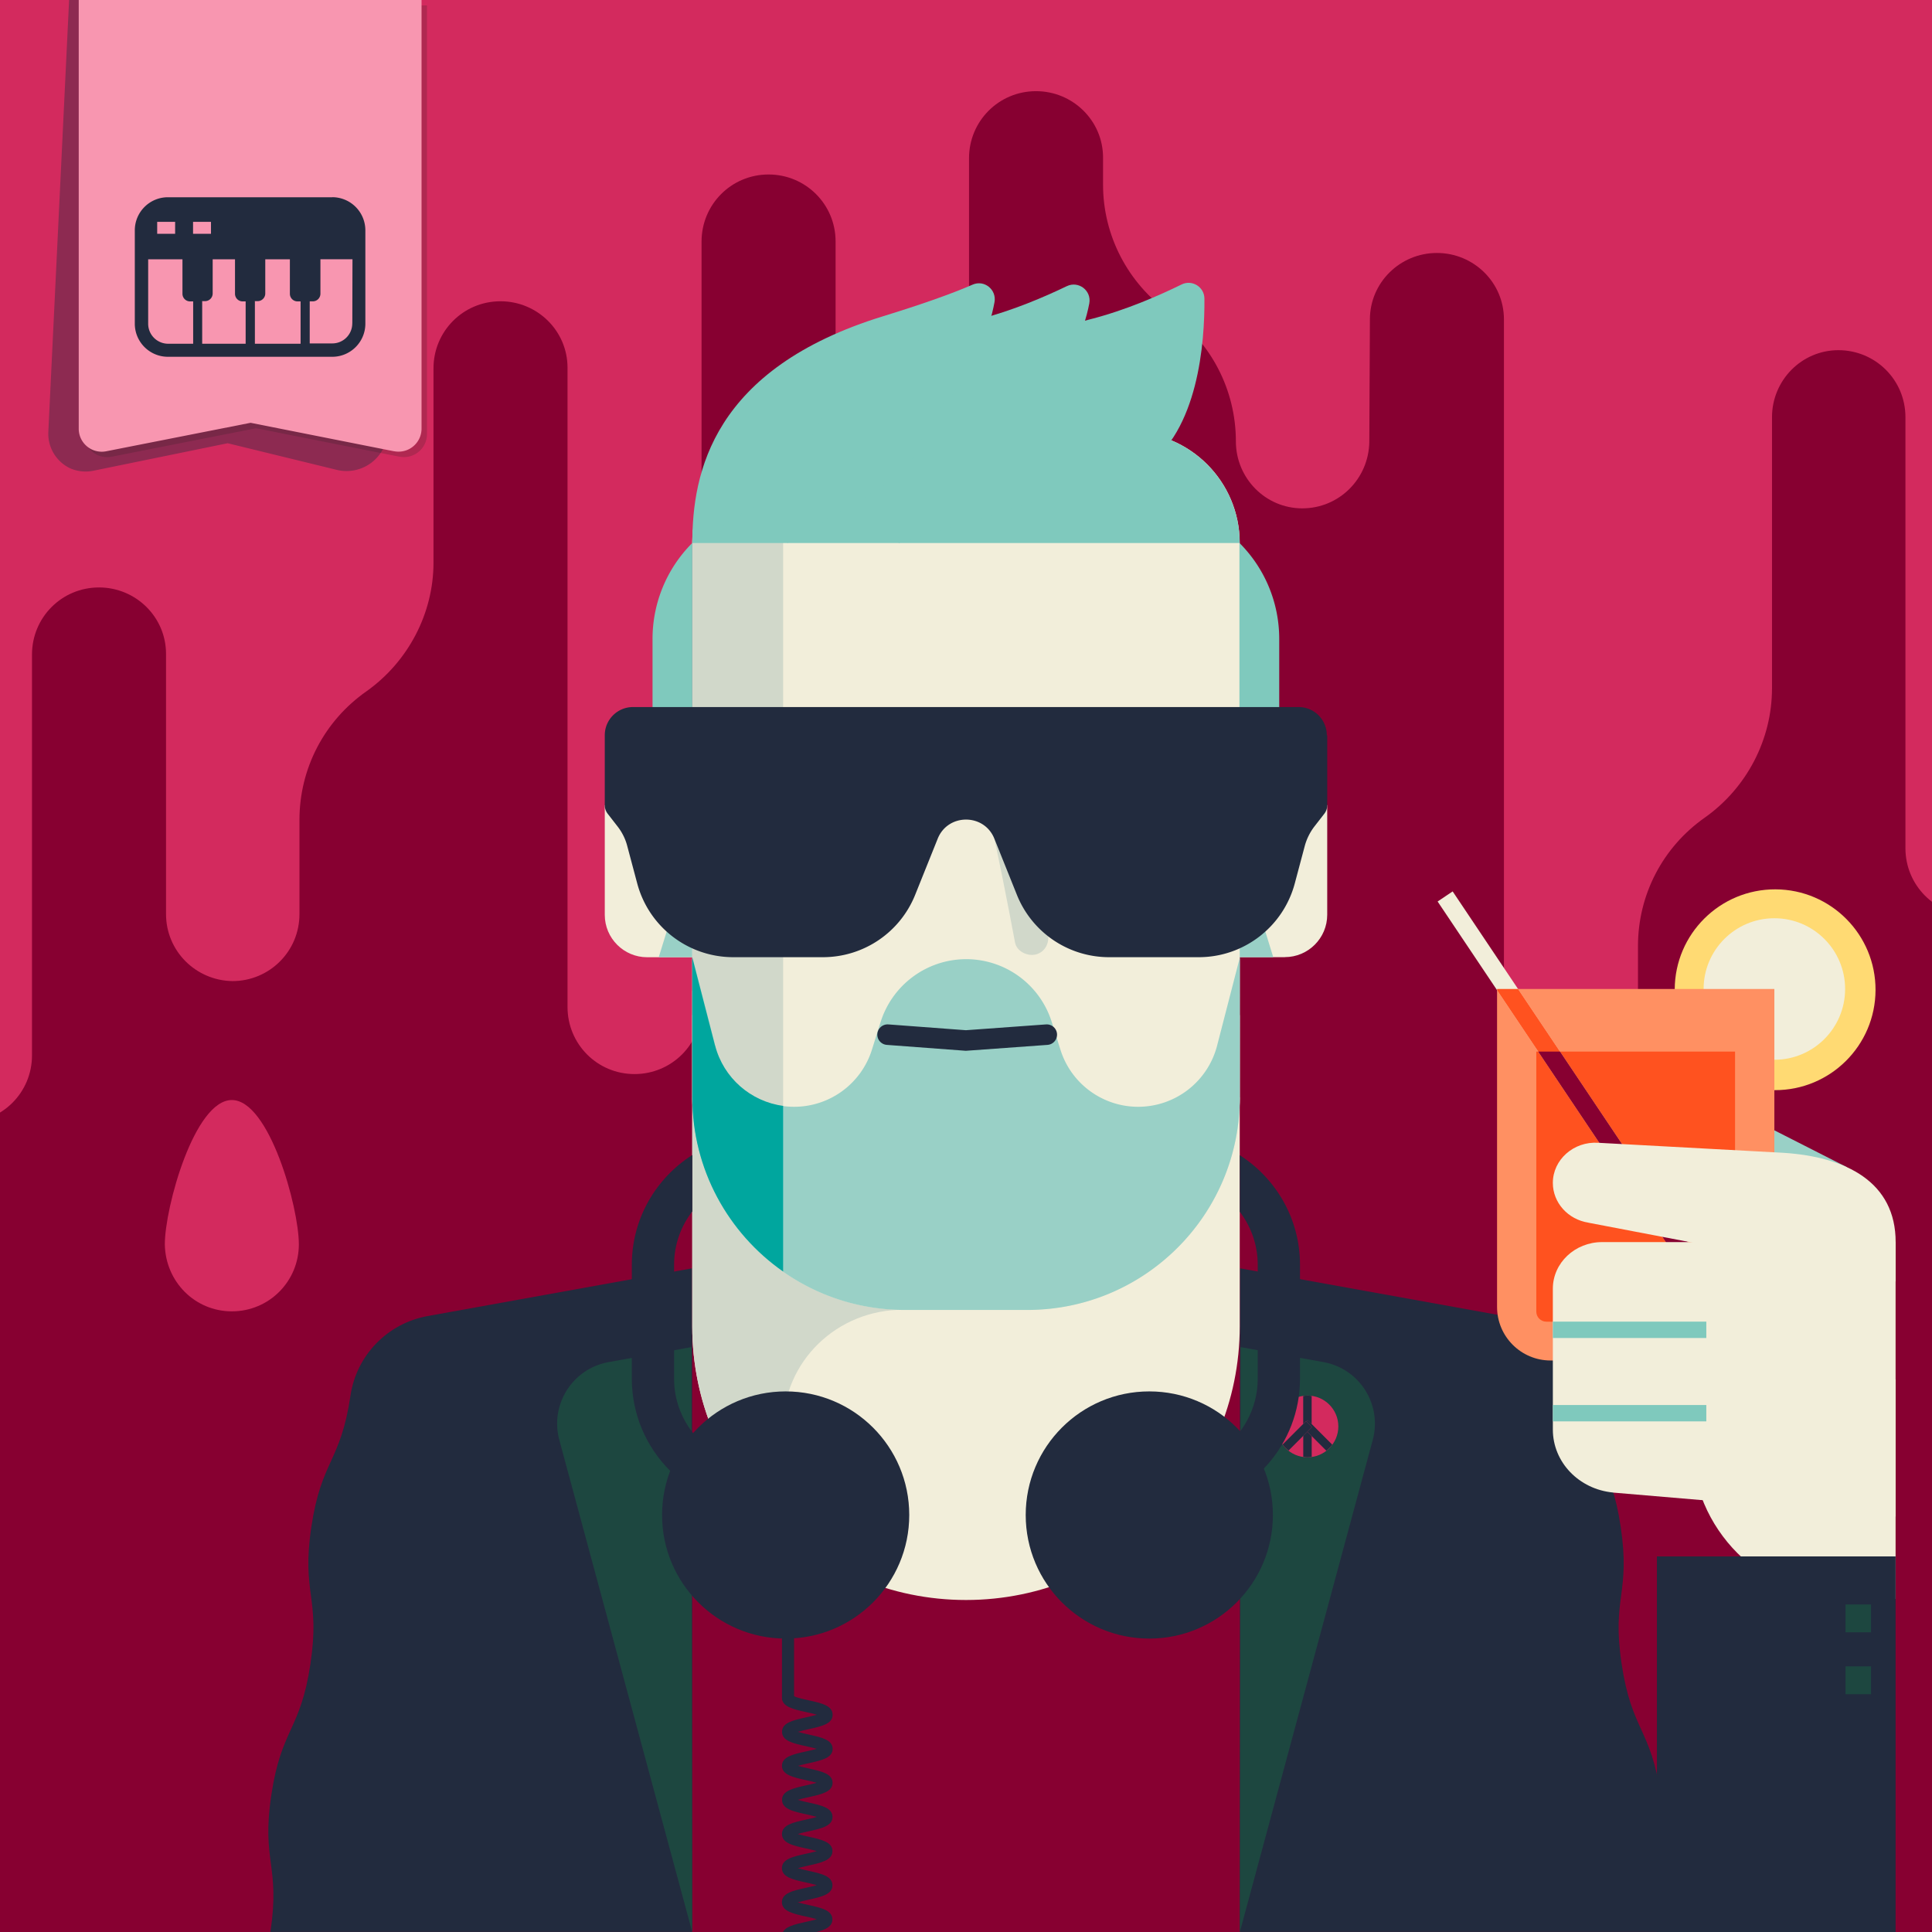 <svg xmlns="http://www.w3.org/2000/svg" version="1.1" viewBox="0 0 320 320"><rect x="0" y="0" width="320" height="320" fill="#808080" stroke="none"/><clipPath id="Amiga500_lores"><path d="M0 0h320v320H0z"/></clipPath><g clip-path="url(#Amiga500_lores)"><path fill="#870031" d="M0 0h320v320H0z"/><g fill="#D32A5E"><path d="M-16.9-2v176.8c0 6.1 4.9 11.1 11.1 11.1 6.1 0 11.1-4.9 11.1-11.1v-66.4c0-6.1 4.9-11.1 11.1-11.1 6.1 0 11.1 4.9 11.1 11v43.1c0 6.1 4.9 11 11 11.1 6.1 0 11.1-4.9 11.1-11.1v-15.6c0-8.5 4.1-16.4 11.1-21.3 6.9-4.9 11.1-12.9 11.1-21.3V61c0-6.1 4.9-11.1 11.1-11.1 6.1 0 11.1 4.9 11.1 11V166.8c0 6.1 4.9 11.1 11.1 11.1 6.1 0 11.1-4.9 11.1-11.1V40c0-6.1 4.9-11.1 11.1-11.1 6.1 0 11.1 4.9 11.1 11.1v17.6c0 6.1 4.9 11.1 11.1 11.1 6.1 0 11-5 11-11.1V26.2c0-6.1 4.9-11.1 11.1-11.1 6.1 0 11.1 4.9 11.1 11v4.5c0 8.4 4.1 16.3 11 21.2 6.9 4.9 11 12.8 11 21.3 0 6.1 4.9 11.1 11 11.1s11-4.9 11.1-11l.1-20.3c0-6.1 5-11 11.1-11s11.1 4.9 11.1 11v136.9c0 6.1 4.9 11.1 11.1 11.1 6.1 0 11.1-4.9 11.1-11.1v-33.1c0-8.5 4.1-16.4 11.1-21.3 6.9-4.9 11.1-12.9 11.1-21.4V69.1c0-6.1 4.9-11.1 11-11.1s11.1 4.9 11.1 11.1v71.4c0 6.1 4.9 11.1 11.1 11.1 6.1 0 11.1-4.9 11.1-11V-2c0-6.1-4.9-11.1-11.1-11.1H-5.8c-6.1.1-11.1 5-11.1 11.1z"/><path d="M49.5 206.1c0 6.1-4.9 11.1-11.1 11.1-6.1 0-11-4.9-11.1-11.1 0-6.1 4.9-23.9 11.1-23.9s11.1 17.8 11.1 23.9z"/></g><defs><clipPath id="b"><path d="M114.67 181.78c0 19.43 15.75 35.19 35.19 35.19h20.3c19.43 0 35.19-15.75 35.19-35.19l.02-23.23-3.78 14.64a13.51 13.51 0 0 1-13.07 10.13c-5.9 0-11.12-3.83-12.88-9.46l-1.44-4.59a14.846 14.846 0 0 0-14.17-10.4c-6.48 0-12.21 4.21-14.17 10.4l-1.44 4.59a13.51 13.51 0 0 1-12.88 9.46c-6.16 0-11.54-4.17-13.07-10.13l-3.78-14.64.02 23.23h-.02Z" style="fill:none"/></clipPath><clipPath id="c"><path d="M193.99 72.92c4.85-7.08 5.54-17.66 5.5-23.47 0-1.94-2.05-3.19-3.79-2.34-3.53 1.74-9.25 4.27-15.16 5.77-.28.07-.55.15-.82.23.3-1.02.54-1.98.71-2.86.41-2.12-1.78-3.8-3.73-2.86-3.12 1.5-7.64 3.48-12.47 4.91.21-.8.4-1.57.52-2.27.38-2.09-1.7-3.76-3.64-2.9-3.56 1.57-9.12 3.49-14.72 5.2C118 61.04 114.7 78.37 114.7 89.92h90.66c0-7.67-4.68-14.24-11.35-17.01h-.02Z" style="fill:none"/></clipPath></defs><path d="M261.96 231.17c1.66 11.1 4.82 10.63 6.48 21.73 1.66 11.11-1.51 11.57.15 22.68s4.82 10.63 6.48 21.73c1.66 11.11-1.51 11.57.15 22.68h-69.86V210.07l43.82 7.91c6.65 1.2 11.79 6.5 12.78 13.17M58.05 231.17c-1.66 11.1-4.82 10.63-6.48 21.73-1.66 11.11 1.51 11.57-.15 22.68s-4.82 10.63-6.48 21.73c-1.66 11.1 1.51 11.57-.15 22.68h69.86V210.07l-43.82 7.91c-6.65 1.2-11.79 6.5-12.78 13.17" style="fill:#222b3e"/><path d="M212.81 158.54h-9.7v-25.19h16.72v18.16c0 3.87-3.15 7.02-7.02 7.02Z" style="fill:#f2eeda"/><path d="M203.11 133.36v25.18h7.78l-7.78-25.18z" style="fill:#99d0c6"/><path d="M100.17 133.36h16.72v25.19h-9.7c-3.87 0-7.02-3.15-7.02-7.02v-18.16Z" style="fill:#f2eeda"/><path d="M116.89 133.36v25.18h-7.78l7.78-25.18z" style="fill:#99d0c6"/><path d="M114.67 210.08h90.66V320h-90.66z" style="fill:#870031"/><path d="M205.34 168.14v51.53c0 25.04-20.3 45.34-45.34 45.34-25.04 0-45.34-20.3-45.34-45.34v-51.53h90.67Z" style="fill:#f2eeda"/><path d="M129.7 181.78v-17.66h-15.04v55.55c0 13.39 5.8 25.41 15.04 33.71v-16.96c0-10.94 8.99-19.55 19.93-19.48h20.52c19.43 0 35.19-15.75 35.19-35.19H129.7v.02Z" style="fill:#d1d8ca"/><path d="M133.09 71.51h53.84c10.16 0 18.41 8.25 18.41 18.41v91.84c0 19.42-15.76 35.19-35.19 35.19h-20.3c-19.42 0-35.19-15.76-35.19-35.19V89.94c0-10.16 8.25-18.41 18.41-18.41h.01Z" style="fill:#f2eeda"/><path d="M164 135.63c1.48 6.81 2.84 13.63 4.12 20.47.28 1.5 2.09 2.35 3.48 1.98 1.57-.43 2.25-1.96 1.98-3.48-1.28-6.84-2.65-13.67-4.12-20.47-.33-1.49-2.07-2.36-3.48-1.98-1.54.42-2.29 1.98-1.98 3.48ZM114.67 89.94v91.84c0 11.93 5.95 22.48 15.04 28.83V71.84c-8.56 1.59-15.04 9.08-15.04 18.1Z" style="fill:#d1d8ca"/><path d="M114.67 89.94c0-10.17 8.24-18.41 18.41-18.41h53.84c10.17 0 18.41 8.24 18.41 18.41h-90.66Z" style="fill:#7fc9bd"/><path d="M114.67 181.78c0 19.43 15.75 35.19 35.19 35.19h20.3c19.43 0 35.19-15.75 35.19-35.19l.02-23.23-3.78 14.64a13.51 13.51 0 0 1-13.07 10.13c-5.9 0-11.12-3.83-12.88-9.46l-1.44-4.59a14.846 14.846 0 0 0-14.17-10.4c-6.48 0-12.21 4.21-14.17 10.4l-1.44 4.59a13.51 13.51 0 0 1-12.88 9.46c-6.16 0-11.54-4.17-13.07-10.13l-3.78-14.64.02 23.23h-.02Z" style="fill:#99d0c6"/><path d="m118.43 173.18-3.78-14.64.02 23.23c0 11.93 5.95 22.48 15.04 28.83v-27.43c-5.37-.72-9.88-4.63-11.27-9.99h-.01Z" style="fill:#00a69e"/><path d="M114.67 121.75V89.93a22.435 22.435 0 0 0-6.59 15.91v17.05l6.59-1.14ZM205.29 121.75V89.93a22.435 22.435 0 0 1 6.59 15.91v17.05l-6.59-1.14Z" style="fill:#7fc9bd"/><path d="M114.67 89.94c0-11.55 3.3-28.88 31.69-37.59 5.6-1.72 11.16-3.63 14.72-5.2 1.94-.86 4.02.81 3.64 2.9-.85 4.65-3.39 11.73-10.85 16.8l-39.21 23.1h.01Z" style="fill:#7fc9bd"/><path d="M130.4 89.94c0-16.36 8-31.06 31.69-37.05 5.61-1.42 11.03-3.77 14.6-5.49 1.95-.94 4.13.73 3.73 2.86-.89 4.65-3.47 11.59-10.8 16.58l-39.21 23.1Z" style="fill:#7fc9bd"/><path d="M148.85 89.94c0-16.36 8-31.06 31.69-37.05 5.92-1.5 11.63-4.03 15.16-5.77 1.74-.86 3.78.4 3.79 2.34.06 7.26-1 21.91-9.89 27.95l-40.74 12.53h-.01Z" style="fill:#7fc9bd"/><path d="M114.65 319.99 92.64 238.5c-1.58-5.86 2.18-11.81 8.15-12.89l13.74-2.49.12 96.88Z" style="fill:#1d4740"/><g style="clip-path:url(#b)"><g><path d="M159.98 156.05v61.44M170.18 158.57v58.92M180.39 174.58v41.52M189.67 179.79v36.13M198.72 171.52v37.65" style="fill:none;stroke:#f2eeda;stroke-miterlimit:10"/><path d="M121.23 170.09v39.08" style="fill:none;stroke:#dce1d7;stroke-miterlimit:10"/><path d="M130.29 178v37.92M139.57 174.58v41.52M149.77 158.93v58.56" style="fill:none;stroke:#f2eeda;stroke-miterlimit:10"/></g></g><path d="m147.01 171.37 12.97.97 13.4-.97" style="fill:none;stroke:#222b3e;stroke-linecap:round;stroke-miterlimit:10;stroke-width:3.4px"/><g style="clip-path:url(#c)"><g><path d="M129.11 89.94c0-16.36 8-31.06 31.69-37.05 5.61-1.42 11.03-3.77 14.6-5.49" style="fill:none;stroke:#00a69e;stroke-miterlimit:10"/><path d="M147.57 89.94c0-16.36 8-31.06 31.69-37.05 5.61-1.42 11.03-3.77 14.6-5.49" style="fill:none;stroke:#00a69e;stroke-miterlimit:10"/><path d="M166.02 89.94c0-16.36 8-31.06 31.69-37.05 5.61-1.42 11.03-3.77 14.6-5.49" style="fill:none;stroke:#00a69e;stroke-miterlimit:10"/></g></g><path d="m205.36 319.99 22.01-81.49c1.58-5.86-2.18-11.81-8.15-12.89l-13.74-2.49-.12 96.88Z" style="fill:#1d4740"/><path d="M0 0h320v319.99H0z" style="fill:none"/><path fill="none" d="M0 0h320v320H0z"/><circle cx="216.56" cy="236.26" r="5.11" fill="#D32A5E"/><g fill="#222b3e"><path d="m216.54 237.14-.68.68v3.48c.23.03.46.07.7.07s.47-.04.7-.07v-3.44l-.72-.72ZM216.32 235.38l.07.07.22-.22.64.65v-4.66c-.23-.03-.46-.07-.7-.07s-.47.04-.7.07v4.63l.46-.46Z"/><path d="m216.61 235.23-.22.22.92.92-.77.77.72.72 2.42 2.42c.37-.29.7-.62.98-1l-3.4-3.41-.64-.65Z"/><path d="m216.54 237.14.77-.77-.92-.92-.07-.07-.46.46-3.42 3.42c.28.38.61.71.98 1l2.44-2.44.68-.68Z"/></g><path fill="none" d="M126.49 320H0V0h320v320H126.49"/><circle cx="130.13" cy="250.93" r="18.47" fill="#222b3e" stroke="#222b3e" stroke-miterlimit="10" stroke-width="4"/><circle cx="190.36" cy="250.93" r="18.47" fill="#222b3e" stroke="#222b3e" stroke-miterlimit="10" stroke-width="4"/><path fill="#222b3e" d="M215.32 228.36v-18.88c0-7.62-3.99-14.31-9.97-18.14v9.37c1.86 2.44 2.97 5.48 2.97 8.77v18.88c0 5-2.54 9.42-6.39 12.04-1.27 3.35-2.93 6.46-5 9.26 10.39-1.54 18.39-10.49 18.39-21.29ZM104.65 209.48v18.88c0 11.88 9.67 21.55 21.55 21.55v-.03c-2.23-2.5-4.19-5.25-5.83-8.2-5.12-2.25-8.72-7.37-8.72-13.32v-18.88c0-3.33 1.13-6.39 3.02-8.84v-9.34c-6.01 3.83-10.02 10.53-10.02 18.17ZM134.38 320.18c-.15.03-.3.07-.46.1"/><path fill="#222b3e" d="M129.59 320.22c.36-1.12 2.02-1.48 3.9-1.9.52-.11 1.24-.27 1.79-.44-.55-.17-1.28-.33-1.79-.44-2.13-.47-3.98-.88-3.98-2.38s1.84-1.91 3.98-2.38c.51-.11 1.24-.27 1.79-.44-.55-.17-1.28-.33-1.79-.44-2.13-.47-3.98-.88-3.98-2.38s1.84-1.91 3.98-2.38c.51-.11 1.24-.27 1.79-.44-.55-.17-1.27-.33-1.78-.44-2.14-.47-3.98-.88-3.98-2.39s1.85-1.92 3.99-2.39c.51-.11 1.23-.27 1.78-.44-.55-.17-1.27-.32-1.78-.44-2.14-.47-3.98-.88-3.98-2.39s1.85-1.92 3.99-2.4c.5-.11 1.21-.27 1.75-.43-.55-.16-1.26-.32-1.76-.43-2.14-.47-3.99-.88-3.99-2.38s1.85-1.91 3.99-2.38c.5-.11 1.21-.27 1.76-.43-.54-.16-1.25-.32-1.75-.43-2.14-.47-3.99-.88-3.99-2.39s1.85-1.92 3.98-2.39c.51-.11 1.23-.27 1.78-.44-.55-.17-1.28-.33-1.79-.44-2.13-.47-3.98-.88-3.98-2.38 0-.55.45-1 1-1 .46 0 .85.31.96.73.4.25 1.67.53 2.44.7 2.14.47 3.99.88 3.99 2.4s-1.85 1.92-3.99 2.39c-.51.11-1.23.27-1.78.44.55.17 1.27.32 1.79.44 2.13.47 3.98.87 3.98 2.38s-1.85 1.91-3.99 2.38c-.5.11-1.21.27-1.76.43.55.16 1.26.32 1.76.43 2.14.47 3.98.88 3.98 2.38s-1.84 1.91-3.98 2.38c-.51.11-1.24.27-1.79.44.55.17 1.27.33 1.78.44 2.14.47 3.98.88 3.98 2.39s-1.85 1.92-3.99 2.39c-.51.11-1.23.27-1.78.44.55.17 1.27.32 1.78.44 2.14.47 3.98.88 3.98 2.39s-1.85 1.92-3.99 2.4c-.5.11-1.21.27-1.75.43.55.16 1.25.32 1.75.43 2.14.47 3.99.88 3.99 2.4s-1.85 1.92-3.99 2.4c-.5.11-1.21.27-1.76.43.55.16 1.25.32 1.75.43 2.14.47 3.99.88 3.99 2.4 0 1.41-1.6 1.86-3.54 2.29"/><path fill="none" stroke="#222b3e" stroke-linecap="round" stroke-miterlimit="10" stroke-width="2" d="M130.52 281.18v-13.53"/><defs><clipPath id="b"><path fill="none" d="M247.95 163.81h45.94v52.66c0 4.9-3.97 8.87-8.87 8.87h-28.19c-4.9 0-8.87-3.97-8.87-8.87v-52.66Z"/></clipPath><clipPath id="c"><path fill="none" d="M254.47 174.17h32.91v43.07c0 .93-.75 1.67-1.67 1.67h-29.58c-.93 0-1.67-.75-1.67-1.67v-43.07h.01Z"/></clipPath></defs><path fill="none" d="M0 0h320v319.99H0z"/><path fill="#99d0c6" d="m305.88 193.31-23.2-11.79c-3.62-1.85-8-.43-9.54 3.12-1.3 2.99-.11 6.54 2.79 8.38l36.92 27.8"/><circle cx="294" cy="163.92" r="16.63" fill="#ffda73" transform="rotate(-89.79 294.015 163.918)"/><circle cx="293.89" cy="163.81" r="11.72" fill="#f2eeda"/><path fill="#ff9062" d="M247.95 163.81h45.94v52.66c0 4.9-3.97 8.87-8.87 8.87h-28.19c-4.9 0-8.87-3.97-8.87-8.87v-52.66Z"/><path fill="#ff521f" d="M254.47 174.17h32.91v43.07c0 .93-.75 1.67-1.67 1.67h-29.58c-.93 0-1.67-.75-1.67-1.67v-43.07h.01Z"/><path fill="none" stroke="#f2eeda" stroke-miterlimit="10" stroke-width="3" d="m285.7 217.62-46.34-69.14"/><g clip-path="url(#b)"><path fill="none" stroke="#ff521f" stroke-miterlimit="10" stroke-width="3" d="m285.7 217.62-46.34-69.14"/></g><g clip-path="url(#c)"><path fill="none" stroke="#870031" stroke-linecap="round" stroke-miterlimit="10" stroke-width="3" d="m285.7 217.62-46.34-69.14"/></g><path fill="#f2eeda" d="m267.19 247.22 46.78 3.97v-45.46h-48.61c-4.5 0-8.16 3.45-8.16 7.72v23.33c0 5.4 4.32 9.9 9.99 10.43Z"/><path fill="#f2eeda" d="m263.1 202.52 50.88 9.73v-6.52c0-9.93-8.14-14.12-18.62-14.79l-30.65-1.66c-4.06-.26-7.51 2.8-7.51 6.65 0 3.26 2.49 6.05 5.89 6.58ZM313.98 264.83h-7.94c-14.25 0-25.81-11.56-25.81-25.81v-10.55h33.74v36.36Z"/><path fill="none" stroke="#7fc9bd" stroke-miterlimit="10" stroke-width="2.71" d="M257.2 220.26h25.42M257.2 234.07h25.42"/><path fill="#222b3e" d="M274.44 257.79h39.53V320h-39.53z"/><path fill="none" stroke="#1d4740" stroke-linejoin="round" stroke-width="4.23" d="M307.79 265.75v4.61M307.79 276v4.61"/><path fill="none" d="M0 0h320v320H0z"/><path fill="#222b3e" d="M219.83 121.78v11.59c0 .52-.17 1.02-.49 1.42l-1.64 2.11a9.3 9.3 0 0 0-1.58 3.18l-1.66 6.23c-1.92 7.2-8.44 12.23-15.9 12.23H183.7c-6.73 0-12.77-4.09-15.27-10.33l-3.73-9.29c-1.69-4.23-7.7-4.23-9.39 0l-3.73 9.29a16.462 16.462 0 0 1-15.27 10.33h-14.86c-7.46 0-13.99-5.01-15.91-12.23l-1.66-6.23c-.3-1.15-.85-2.24-1.58-3.18l-1.64-2.11c-.32-.41-.49-.91-.49-1.42v-11.59c0-2.59 2.1-4.67 4.67-4.67h110.25c2.59 0 4.67 2.1 4.67 4.67h.03Z"/><path fill="#222b3e" d="M170.07 126.13v5.08c0 3.68.7 7.33 2.08 10.75l1.65 4.11c1.63 4.05 5.55 6.72 9.93 6.72h14.86c4.84 0 9.09-3.26 10.34-7.95l2.03-8.64c.62-2.66.94-5.38.94-8.13v-1.95c0-1.82-1.47-3.29-3.29-3.29h-35.23c-1.82 0-3.29 1.47-3.29 3.29h-.02ZM149.93 126.13v5.08c0 3.68-.7 7.33-2.08 10.75l-1.65 4.11a10.707 10.707 0 0 1-9.93 6.72h-14.86c-4.84 0-9.09-3.26-10.34-7.95l-2.03-8.64a35.77 35.77 0 0 1-.94-8.13v-1.95c0-1.82 1.47-3.29 3.29-3.29h35.23c1.82 0 3.29 1.47 3.29 3.29h.02Z"/><g transform="matrix(.9 0 0 .9 8 0)"><g opacity=".4"><path fill="#222b3e" d="m53 86.45-19.99-4.88L8.45 86.6c-1.5.34-3.07.19-4.48-.44a7.045 7.045 0 0 1-3.96-6.75L3.83 0h62.18l-3.55 79.42a7.577 7.577 0 0 1-7.88 7.26c-.53-.02-1.06-.1-1.58-.23Z"/></g><path fill="#231f20" d="m64.63 84.05-26.4-5.24-26.57 5.24a4.233 4.233 0 0 1-5.06-4.16V1h63.09v78.88c0 2.34-1.89 4.24-4.23 4.24-.28 0-.57-.03-.84-.08h.01Z" opacity=".2"/><path fill="#f896b0" d="m63.63 83.05-26.4-5.24-26.57 5.24a4.233 4.233 0 0 1-5.06-4.16V0h63.09v78.88c0 2.34-1.89 4.24-4.23 4.24-.28 0-.57-.03-.84-.08h.01Z"/><path fill="#222b3e" d="M52.3 36.3H22.01c-3.36 0-6.09 2.73-6.09 6.09v17.18c0 3.36 2.73 6.09 6.09 6.09h30.25c3.36 0 6.09-2.73 6.09-6.09V42.43a6.105 6.105 0 0 0-6.06-6.14Zm-22.36 6.73h-3.3v-2.2h3.3v2.2Zm-9.9-2.2h3.3v2.2h-3.3v-2.2Zm-1.66 18.7V47.72h6.31v6.34c0 .78.63 1.41 1.41 1.41h.56v7.79h-4.64a3.68 3.68 0 0 1-3.64-3.67v-.04Zm9.9-4.11h.56c.78 0 1.41-.63 1.41-1.41v-6.29h4.11v6.34c0 .78.63 1.41 1.41 1.41h.55v7.79h-8v-7.79l-.04-.04Zm9.69 0h.55c.78 0 1.41-.63 1.41-1.41v-6.29h4.53v6.34c0 .78.63 1.41 1.41 1.41h.56v7.79h-8.41v-7.79l-.04-.04Zm17.97 4.11c0 2.03-1.65 3.67-3.67 3.67h-4.16v-7.74h.56c.78 0 1.41-.63 1.41-1.41v-6.34h5.9l-.03 11.81Z"/></g></g></svg>